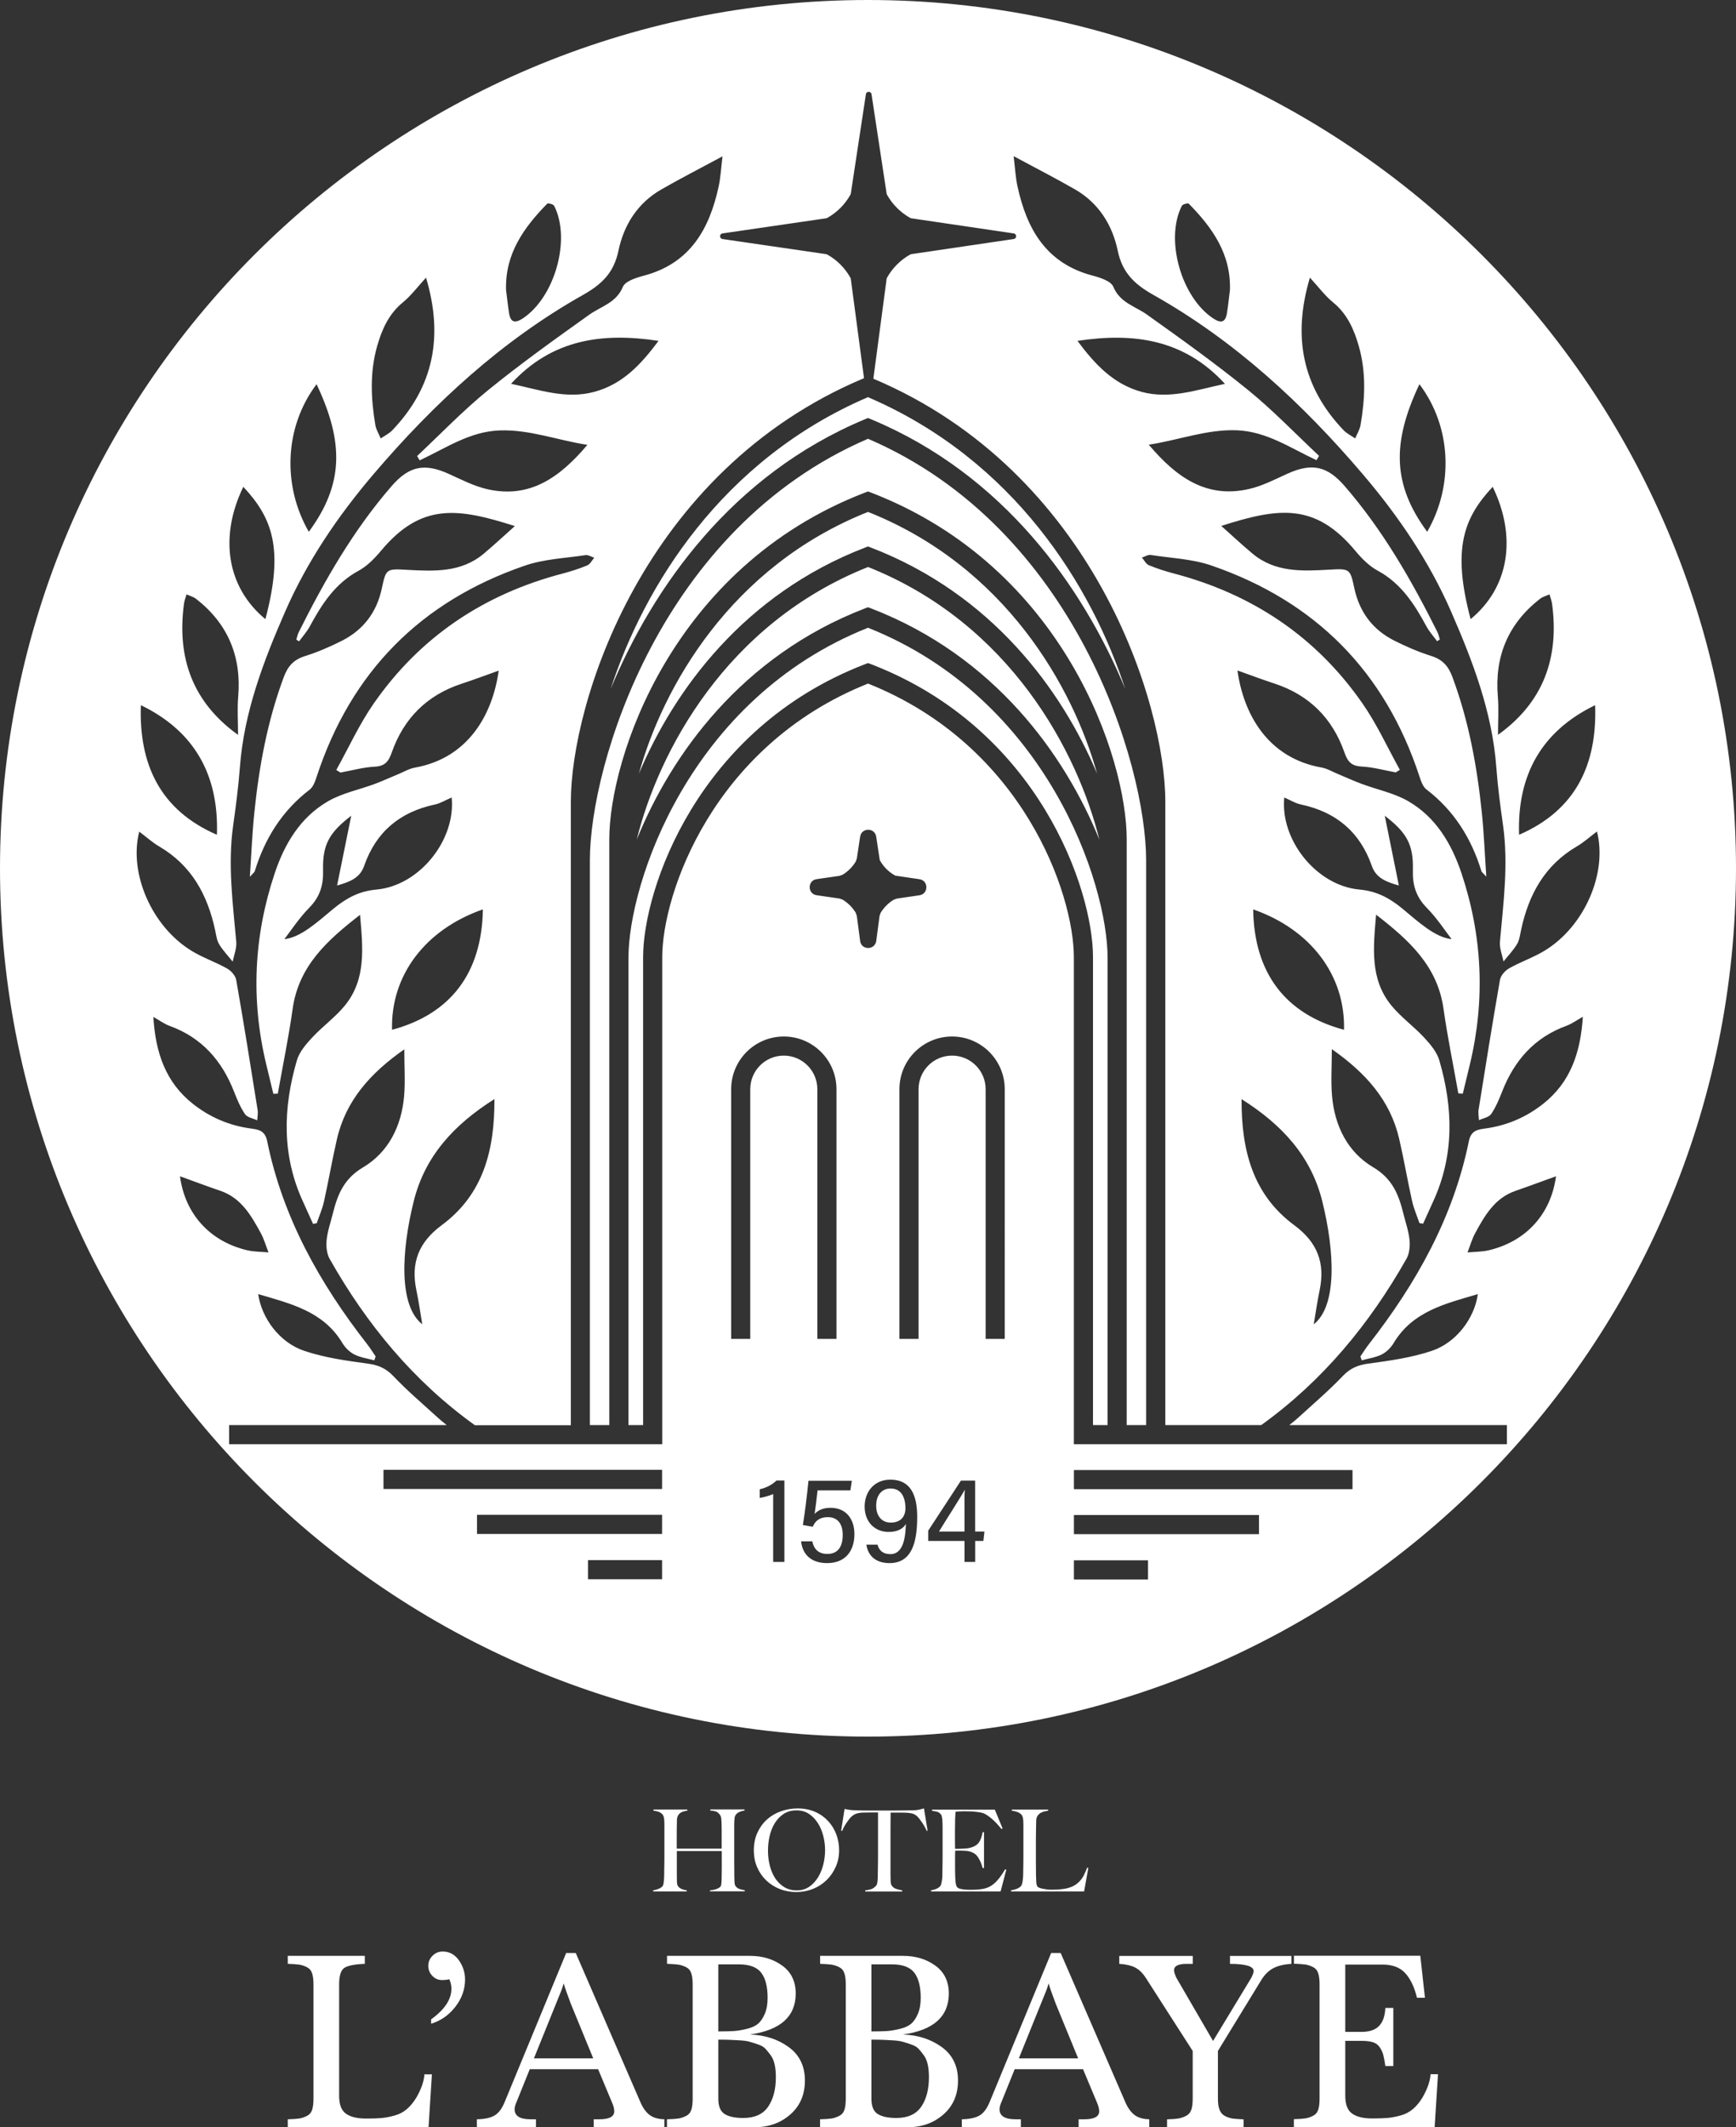 <?xml version="1.0" encoding="utf-8"?>
<!-- Generator: $$$/GeneralStr/196=Adobe Illustrator 27.6.0, SVG Export Plug-In . SVG Version: 6.00 Build 0)  -->
<svg version="1.1" id="Calque_1" xmlns="http://www.w3.org/2000/svg" xmlns:xlink="http://www.w3.org/1999/xlink" x="0px" y="0px"
	 viewBox="0 0 331 405.46" style="enable-background:new 0 0 331 405.46;" xml:space="preserve">
<rect x="0" y="0" width="331" height="405.46" fill="#333333" stroke="none"/>
<g>
	<path style="fill:#FFFFFF;" d="M82.35,395.37l-0.64,10.09H54.87v-1.52c1.01-0.03,1.74-0.08,2.18-0.15
		c0.44-0.07,0.91-0.22,1.42-0.47c0.51-0.24,0.85-0.63,1.03-1.15c0.18-0.52,0.27-1.24,0.27-2.15v-21.79c0-0.88-0.09-1.59-0.27-2.13
		c-0.18-0.54-0.52-0.93-1.03-1.18c-0.51-0.24-0.99-0.4-1.44-0.46c-0.46-0.07-1.18-0.11-2.16-0.15v-1.52h14.69v1.52
		c-1.76,0.07-3.02,0.29-3.77,0.69c-0.75,0.39-1.13,1.47-1.13,3.23v21.26c0,1.63,0.43,2.76,1.3,3.38c0.86,0.62,2.15,0.93,3.84,0.93
		c1.24,0,2.23-0.03,2.96-0.1c0.73-0.07,1.55-0.22,2.45-0.47c0.9-0.24,1.68-0.65,2.35-1.22c0.67-0.57,1.28-1.31,1.84-2.23
		c0.95-1.67,1.45-3.13,1.52-4.41H82.35z"/>
	<path style="fill:#FFFFFF;" d="M82.2,385.72v-0.83c2.58-1.86,3.87-3.8,3.87-5.83c0-0.59-0.13-1.19-0.39-1.81
		c-0.42,0.1-0.9,0.15-1.42,0.15c-0.72,0-1.33-0.27-1.84-0.81c-0.51-0.54-0.76-1.17-0.76-1.89c0-0.75,0.27-1.4,0.81-1.93
		c0.54-0.54,1.18-0.81,1.93-0.81c1.27,0,2.3,0.56,3.09,1.66c0.78,1.11,1.18,2.34,1.18,3.67c0,1.89-0.62,3.63-1.86,5.22
		C85.57,384.1,84.03,385.17,82.2,385.72z"/>
	<path style="fill:#FFFFFF;" d="M109.78,372.25l12.34,28.46c0.49,1.11,1.08,1.92,1.76,2.42c0.69,0.51,1.62,0.78,2.79,0.81v1.52
		H113.2v-1.52h1.08c1.89,0,2.84-0.51,2.84-1.52c0-0.49-0.15-1.06-0.44-1.71l-2.64-6.32h-13.03l-2.55,6.32
		c-0.23,0.52-0.34,0.96-0.34,1.32c0,1.27,1.01,1.91,3.04,1.91h1.03v1.52H90.92v-1.52c1.47-0.03,2.59-0.27,3.35-0.71
		c0.77-0.44,1.41-1.28,1.93-2.52l11.75-28.46H109.78z M113.11,392.33l-4.26-10.38c-0.72-1.89-1.18-3.2-1.37-3.92
		c-0.03,0.1-0.09,0.29-0.17,0.56c-0.08,0.28-0.16,0.5-0.22,0.66l-5.29,13.08H113.11z"/>
	<path style="fill:#FFFFFF;" d="M142.98,387.78c2.87,0.1,5.34,0.9,7.4,2.4c2.06,1.5,3.09,3.62,3.09,6.37c0,2.68-0.92,4.83-2.77,6.46
		c-1.85,1.63-4.14,2.45-6.88,2.45h-16.65v-1.52c1.01-0.03,1.74-0.08,2.18-0.15c0.44-0.07,0.91-0.22,1.42-0.47
		c0.51-0.24,0.85-0.63,1.03-1.15c0.18-0.52,0.27-1.24,0.27-2.15v-21.79c0-0.88-0.09-1.59-0.27-2.13c-0.18-0.54-0.52-0.93-1.03-1.18
		c-0.51-0.24-0.99-0.4-1.44-0.46c-0.46-0.07-1.18-0.11-2.15-0.15v-1.52h15.82c2.38,0,4.43,0.62,6.15,1.86
		c1.71,1.24,2.57,3.02,2.57,5.34C151.7,384.37,148.79,386.96,142.98,387.78z M136.96,387.19c1.24,0,2.23-0.02,2.96-0.07
		c0.73-0.05,1.57-0.19,2.5-0.42c0.93-0.23,1.64-0.56,2.13-0.98c0.49-0.42,0.91-1.05,1.27-1.88c0.36-0.83,0.54-1.85,0.54-3.06
		c0-2.12-0.41-3.71-1.22-4.78c-0.82-1.06-2.24-1.59-4.26-1.59h-3.92V387.19z M136.96,388.76v11.26c0,1.44,0.4,2.41,1.2,2.91
		c0.8,0.51,1.98,0.76,3.55,0.76c2.19,0,3.77-0.72,4.75-2.15c0.98-1.44,1.47-3.31,1.47-5.63c0-0.88-0.07-1.67-0.22-2.37
		c-0.15-0.7-0.39-1.29-0.73-1.76s-0.68-0.89-1-1.25s-0.81-0.64-1.44-0.86s-1.18-0.38-1.62-0.51c-0.44-0.13-1.07-0.22-1.89-0.27
		c-0.82-0.05-1.46-0.08-1.93-0.1C138.61,388.77,137.9,388.76,136.96,388.76z"/>
	<path style="fill:#FFFFFF;" d="M172.17,387.78c2.87,0.1,5.34,0.9,7.4,2.4c2.06,1.5,3.09,3.62,3.09,6.37c0,2.68-0.92,4.83-2.77,6.46
		c-1.85,1.63-4.14,2.45-6.88,2.45h-16.65v-1.52c1.01-0.03,1.74-0.08,2.18-0.15c0.44-0.07,0.91-0.22,1.42-0.47
		c0.51-0.24,0.85-0.63,1.03-1.15c0.18-0.52,0.27-1.24,0.27-2.15v-21.79c0-0.88-0.09-1.59-0.27-2.13c-0.18-0.54-0.52-0.93-1.03-1.18
		c-0.51-0.24-0.99-0.4-1.44-0.46c-0.46-0.07-1.18-0.11-2.15-0.15v-1.52h15.82c2.39,0,4.43,0.62,6.15,1.86
		c1.71,1.24,2.57,3.02,2.57,5.34C180.89,384.37,177.98,386.96,172.17,387.78z M166.15,387.19c1.24,0,2.23-0.02,2.96-0.07
		c0.73-0.05,1.57-0.19,2.5-0.42c0.93-0.23,1.64-0.56,2.13-0.98c0.49-0.42,0.91-1.05,1.27-1.88c0.36-0.83,0.54-1.85,0.54-3.06
		c0-2.12-0.41-3.71-1.22-4.78c-0.82-1.06-2.24-1.59-4.26-1.59h-3.92V387.19z M166.15,388.76v11.26c0,1.44,0.4,2.41,1.2,2.91
		s1.98,0.76,3.55,0.76c2.19,0,3.77-0.72,4.75-2.15c0.98-1.44,1.47-3.31,1.47-5.63c0-0.88-0.07-1.67-0.22-2.37
		c-0.15-0.7-0.39-1.29-0.73-1.76s-0.68-0.89-1-1.25c-0.33-0.36-0.81-0.64-1.45-0.86s-1.17-0.38-1.61-0.51
		c-0.44-0.13-1.07-0.22-1.89-0.27c-0.82-0.05-1.46-0.08-1.93-0.1S167.09,388.76,166.15,388.76z"/>
	<path style="fill:#FFFFFF;" d="M202.24,372.25l12.34,28.46c0.49,1.11,1.08,1.92,1.76,2.42c0.68,0.51,1.62,0.78,2.79,0.81v1.52
		h-13.47v-1.52h1.08c1.89,0,2.84-0.51,2.84-1.52c0-0.49-0.15-1.06-0.44-1.71l-2.64-6.32h-13.03l-2.55,6.32
		c-0.23,0.52-0.34,0.96-0.34,1.32c0,1.27,1.01,1.91,3.04,1.91h1.03v1.52h-11.26v-1.52c1.47-0.03,2.59-0.27,3.35-0.71
		c0.77-0.44,1.41-1.28,1.93-2.52l11.75-28.46H202.24z M205.57,392.33l-4.26-10.38c-0.72-1.89-1.18-3.2-1.37-3.92
		c-0.03,0.1-0.09,0.29-0.17,0.56c-0.08,0.28-0.16,0.5-0.22,0.66l-5.29,13.08H205.57z"/>
	<path style="fill:#FFFFFF;" d="M232.22,390.91v9.11c0,0.88,0.1,1.59,0.32,2.13c0.21,0.54,0.56,0.93,1.05,1.18
		c0.49,0.24,0.97,0.4,1.44,0.47c0.47,0.07,1.17,0.11,2.08,0.15v1.52h-14.59v-1.52c0.98-0.03,1.71-0.09,2.18-0.17
		c0.47-0.08,0.95-0.24,1.44-0.49c0.49-0.25,0.82-0.63,1-1.15c0.18-0.52,0.27-1.22,0.27-2.11v-9.11l-8.96-13.96
		c-0.62-0.95-1.32-1.61-2.08-1.98c-0.77-0.37-1.76-0.6-2.96-0.66v-1.52h14.01v1.52h-1.22c-1.57,0-2.35,0.41-2.35,1.22
		c0,0.29,0.15,0.77,0.44,1.42l7,12.05l7.3-12.05c0.29-0.59,0.44-1.01,0.44-1.27c0-0.91-1.5-1.37-4.51-1.37v-1.52h11.71v1.52
		c-1.37,0.07-2.52,0.34-3.43,0.81c-0.91,0.47-1.7,1.25-2.35,2.33L232.22,390.91z"/>
	<path style="fill:#FFFFFF;" d="M270.81,372.79l0.88,7.98h-1.52c-0.49-2.02-1.23-3.58-2.23-4.68c-1-1.09-2.44-1.64-4.34-1.64h-7.1
		v12.83h3.09c1.5,0,2.62-0.37,3.35-1.13c0.73-0.75,1.13-1.89,1.2-3.43h1.52v11.07h-1.52c-0.13-0.91-0.26-1.62-0.39-2.11
		c-0.13-0.49-0.35-0.97-0.66-1.44c-0.31-0.47-0.74-0.8-1.3-0.98c-0.56-0.18-1.29-0.27-2.2-0.27h-3.09v10.48
		c0,1.63,0.43,2.76,1.3,3.38c0.86,0.62,2.15,0.93,3.84,0.93c1.24,0,2.23-0.03,2.96-0.1s1.55-0.22,2.45-0.47
		c0.9-0.24,1.68-0.65,2.35-1.22c0.67-0.57,1.28-1.31,1.84-2.23c0.95-1.67,1.45-3.13,1.52-4.41h1.42l-0.64,10.09h-26.84v-1.52
		c1.01-0.03,1.74-0.08,2.18-0.15c0.44-0.07,0.91-0.22,1.42-0.47c0.51-0.24,0.85-0.63,1.03-1.15c0.18-0.52,0.27-1.24,0.27-2.15
		v-21.79c0-0.88-0.09-1.59-0.27-2.13c-0.18-0.54-0.52-0.93-1.03-1.18c-0.51-0.24-0.99-0.4-1.44-0.46c-0.46-0.07-1.18-0.11-2.15-0.15
		v-1.52H270.81z"/>
</g>
<g>
	<path style="fill:#FFFFFF;" d="M135.37,360.52v-0.22c0.53-0.04,0.98-0.14,1.34-0.29c0.36-0.15,0.6-0.32,0.72-0.51
		c0.03-0.04,0.05-0.13,0.08-0.26c0.02-0.13,0.04-0.28,0.05-0.46c0.01-0.17,0.02-0.35,0.03-0.54c0.01-0.19,0.01-0.37,0.01-0.54
		c0.01-0.48,0.02-0.97,0.02-1.47c0-0.52,0-1.01,0-1.45c0-0.46,0-0.87,0-1.21c0-0.36,0-0.61,0-0.76h-8.57v4.66
		c0,0.42,0.01,0.82,0.02,1.21c0.01,0.39,0.08,0.67,0.2,0.82c0.17,0.25,0.42,0.43,0.74,0.56c0.32,0.13,0.63,0.21,0.93,0.24v0.22h-6.4
		v-0.22c0.36-0.06,0.71-0.15,1.04-0.29c0.33-0.14,0.59-0.31,0.76-0.51c0.06-0.07,0.1-0.19,0.14-0.36c0.04-0.17,0.07-0.36,0.09-0.58
		c0.02-0.22,0.04-0.45,0.05-0.7c0.01-0.25,0.02-0.5,0.02-0.73c0-0.2,0-0.48,0.01-0.82c0.01-0.35,0.01-0.73,0.02-1.14
		c0.01-0.41,0.01-0.84,0.01-1.27c0-0.45,0-0.87,0-1.26v-4.23c0-0.26,0-0.52,0-0.78c0-0.26-0.01-0.5-0.03-0.73
		c-0.02-0.22-0.05-0.43-0.1-0.61c-0.04-0.18-0.11-0.32-0.2-0.42c-0.2-0.25-0.45-0.42-0.75-0.53c-0.3-0.11-0.63-0.18-1.01-0.23v-0.22
		h6.46v0.22c-0.2,0.03-0.42,0.07-0.65,0.13c-0.23,0.06-0.44,0.15-0.63,0.27c-0.19,0.12-0.35,0.29-0.48,0.51
		c-0.13,0.22-0.2,0.49-0.22,0.82c-0.01,0.51-0.03,1.05-0.03,1.64c-0.01,0.58-0.01,1.15-0.01,1.68c0,0.52,0,0.98,0,1.39
		c0,0.39,0,0.66,0,0.8h8.57c0-0.46,0-0.88,0-1.26c0-0.39,0-0.77,0-1.13c0-0.36,0-0.73,0-1.11c0-0.37-0.01-0.8-0.02-1.28
		c-0.01-0.27-0.03-0.56-0.05-0.86c-0.02-0.3-0.09-0.54-0.21-0.73c-0.26-0.39-0.56-0.63-0.89-0.73c-0.33-0.09-0.67-0.15-1-0.16v-0.22
		h6.53v0.22c-0.35,0.04-0.69,0.14-1.02,0.29c-0.33,0.15-0.58,0.37-0.74,0.66c-0.06,0.1-0.1,0.24-0.13,0.42
		c-0.03,0.18-0.05,0.38-0.06,0.61c-0.01,0.22-0.02,0.45-0.02,0.68s0,0.46,0,0.67v3.71c0,0.53,0,1.02,0,1.45c0,0.42,0,0.84,0,1.26
		c0,0.4,0,0.82,0.01,1.26c0.01,0.43,0.01,0.91,0.01,1.43c0,0.42,0.01,0.81,0.03,1.16c0.02,0.35,0.08,0.6,0.16,0.73
		c0.19,0.29,0.44,0.49,0.76,0.61c0.32,0.12,0.67,0.2,1.04,0.24v0.22H135.37z"/>
	<path style="fill:#FFFFFF;" d="M159.35,355.81c-0.43,0.98-1.02,1.84-1.77,2.56s-1.61,1.28-2.6,1.67c-0.99,0.39-2.04,0.59-3.16,0.59
		c-1.1,0-2.14-0.19-3.12-0.57c-0.98-0.38-1.84-0.93-2.58-1.63c-0.74-0.7-1.32-1.54-1.75-2.52c-0.43-0.98-0.64-2.05-0.64-3.22
		c0-1.24,0.22-2.36,0.67-3.35c0.45-0.99,1.05-1.83,1.81-2.52c0.76-0.69,1.65-1.22,2.67-1.58c1.02-0.37,2.09-0.55,3.22-0.55
		c1.23,0,2.33,0.22,3.31,0.65c0.98,0.43,1.8,1.02,2.48,1.75c0.68,0.73,1.2,1.57,1.56,2.53c0.36,0.95,0.54,1.95,0.54,2.99
		C160,353.76,159.79,354.83,159.35,355.81z M156.98,349.96c-0.22-0.9-0.56-1.71-1.02-2.44c-0.46-0.73-1.02-1.32-1.7-1.78
		c-0.68-0.46-1.48-0.68-2.41-0.68c-0.94,0-1.75,0.23-2.44,0.68c-0.69,0.46-1.25,1.05-1.69,1.77c-0.44,0.72-0.77,1.54-0.98,2.46
		c-0.21,0.92-0.31,1.85-0.31,2.79c0,0.98,0.12,1.93,0.35,2.84c0.23,0.91,0.58,1.71,1.03,2.41c0.46,0.69,1.03,1.25,1.71,1.67
		c0.69,0.42,1.49,0.63,2.4,0.63s1.7-0.23,2.37-0.69c0.67-0.46,1.23-1.06,1.68-1.79c0.45-0.73,0.78-1.55,1.01-2.46
		c0.22-0.91,0.34-1.82,0.34-2.73C157.32,351.74,157.2,350.85,156.98,349.96z"/>
	<path style="fill:#FFFFFF;" d="M176.71,348.98c-0.12-0.26-0.25-0.53-0.41-0.81c-0.16-0.28-0.32-0.55-0.49-0.79
		c-0.17-0.25-0.33-0.47-0.49-0.68c-0.16-0.21-0.3-0.36-0.41-0.47c-0.3-0.29-0.63-0.48-0.99-0.57c-0.36-0.09-0.81-0.15-1.36-0.16
		c-0.27,0-0.51,0-0.71-0.01c-0.2-0.01-0.41-0.01-0.61-0.01c-0.19,0-0.4,0-0.63,0c-0.21,0-0.48,0-0.8,0c0,0.36-0.01,0.85-0.01,1.48
		c-0.01,0.62-0.01,1.27-0.01,1.95c0,0.68,0,1.35,0,2.02c0,0.65,0,1.2,0,1.65v4.81c0,0.42,0.01,0.82,0.03,1.2
		c0.02,0.38,0.09,0.65,0.21,0.81c0.21,0.32,0.52,0.53,0.92,0.65c0.4,0.12,0.75,0.2,1.07,0.26v0.22h-7.05v-0.22
		c0.38-0.04,0.74-0.12,1.09-0.22c0.35-0.1,0.69-0.34,1.02-0.72c0.07-0.07,0.13-0.19,0.16-0.36c0.04-0.17,0.06-0.35,0.08-0.56
		c0.02-0.21,0.04-0.44,0.04-0.68c0.01-0.25,0.01-0.48,0.01-0.72c0-0.2,0-0.47,0.01-0.8s0.01-0.7,0.02-1.11
		c0.01-0.4,0.01-0.82,0.01-1.26s0-0.85,0-1.24v-7.18c-0.3,0-0.57,0-0.8,0c-0.22,0-0.43,0-0.63,0c-0.19,0-0.39,0-0.6,0.01
		c-0.21,0.01-0.45,0.01-0.73,0.01c-0.55,0.01-1,0.08-1.36,0.2c-0.35,0.12-0.68,0.32-0.99,0.61c-0.12,0.1-0.25,0.25-0.4,0.46
		c-0.15,0.2-0.31,0.42-0.48,0.66c-0.17,0.24-0.32,0.5-0.48,0.77c-0.15,0.28-0.27,0.54-0.36,0.8l-0.2-0.07l0.65-4.12
		c0.33,0.07,0.64,0.13,0.92,0.17c0.28,0.04,0.69,0.07,1.23,0.09c0.55,0.01,1.04,0.03,1.48,0.03c0.43,0.01,0.85,0.01,1.26,0.01
		s0.82,0,1.24,0c0.44,0,0.92,0,1.45,0c0.53,0,1.01,0,1.43,0c0.43,0,0.85,0,1.26-0.01c0.4-0.01,0.82-0.01,1.26-0.02
		c0.43-0.01,0.92-0.01,1.47-0.01c0.48-0.01,0.87-0.05,1.18-0.12c0.31-0.07,0.63-0.15,0.96-0.25l0.69,4.23L176.71,348.98z"/>
	<path style="fill:#FFFFFF;" d="M190.78,360.52h-13.27v-0.22c0.36-0.06,0.7-0.15,1.01-0.28c0.31-0.13,0.57-0.31,0.77-0.54
		c0.07-0.09,0.13-0.21,0.17-0.38c0.04-0.17,0.08-0.36,0.12-0.57c0.04-0.22,0.06-0.45,0.08-0.68c0.01-0.24,0.02-0.47,0.02-0.71
		c0-0.2,0-0.48,0.01-0.82c0.01-0.35,0.01-0.73,0.02-1.14c0.01-0.41,0.01-0.84,0.01-1.27c0-0.45,0-0.87,0-1.26v-4.23
		c0-0.26,0-0.53-0.01-0.8c-0.01-0.27-0.02-0.53-0.04-0.78s-0.06-0.47-0.11-0.66c-0.05-0.2-0.12-0.34-0.21-0.42
		c-0.22-0.23-0.45-0.38-0.69-0.44s-0.56-0.13-0.95-0.18v-0.22h11.97l1.48,3.58l-0.22,0.11c-1.17-1.46-2.27-2.44-3.3-2.95
		c-0.25-0.12-0.7-0.22-1.37-0.3c-0.67-0.09-1.48-0.13-2.43-0.13c-0.3,0-0.62,0.01-0.94,0.03c-0.32,0.02-0.56,0.05-0.71,0.08
		c-0.03,0.23-0.05,0.71-0.08,1.43c-0.02,0.72-0.03,1.56-0.03,2.52c0,0.55,0,1.01,0,1.39c0,0.38,0,0.68,0.01,0.92
		c0.01,0.24,0.01,0.42,0.01,0.55c0,0.12,0,0.2,0,0.24c0.07,0,0.22,0,0.43,0c0.22,0,0.47-0.01,0.75-0.02
		c0.28-0.02,0.56-0.03,0.85-0.05c0.28-0.02,0.52-0.05,0.71-0.1c0.43-0.1,0.8-0.24,1.09-0.41c0.29-0.17,0.52-0.38,0.71-0.63
		c0.18-0.25,0.32-0.53,0.43-0.86c0.11-0.33,0.21-0.69,0.29-1.1h0.26v6.83h-0.26c-0.12-0.46-0.29-0.94-0.53-1.43
		c-0.24-0.49-0.49-0.86-0.75-1.11c-0.23-0.2-0.51-0.37-0.84-0.5c-0.32-0.13-0.71-0.21-1.14-0.24c-0.22-0.02-0.4-0.03-0.54-0.03
		c-0.14-0.01-0.29-0.01-0.43-0.01c-0.13,0-0.28,0-0.43,0c-0.14,0-0.33,0-0.56,0c-0.03,0.2-0.04,0.5-0.04,0.89s0,0.79,0,1.21
		c0,0.19,0,0.4,0,0.65c0,0.25,0,0.49,0,0.74c0,0.23,0,0.45,0.01,0.66s0.01,0.39,0.01,0.53c0.01,0.46,0.04,0.9,0.08,1.31
		s0.12,0.72,0.25,0.92c0.13,0.2,0.44,0.35,0.93,0.43c0.49,0.09,1.03,0.13,1.6,0.13c0.25,0,0.56-0.01,0.94-0.02
		c0.38-0.01,0.78-0.05,1.2-0.11c0.46-0.06,0.89-0.17,1.28-0.34c0.39-0.17,0.77-0.4,1.13-0.71c0.36-0.3,0.71-0.68,1.05-1.12
		c0.34-0.44,0.69-0.97,1.05-1.59l0.24,0.06L190.78,360.52z"/>
	<path style="fill:#FFFFFF;" d="M206.7,360.52h-13.93v-0.22c0.36-0.06,0.72-0.15,1.07-0.28c0.35-0.13,0.63-0.31,0.84-0.54
		c0.07-0.09,0.13-0.21,0.18-0.38c0.05-0.17,0.09-0.36,0.12-0.57c0.03-0.22,0.06-0.45,0.08-0.68c0.02-0.24,0.03-0.47,0.03-0.71
		c0-0.2,0-0.48,0.01-0.82c0.01-0.35,0.01-0.73,0.02-1.14c0.01-0.41,0.01-0.84,0.01-1.27c0-0.45,0-0.87,0-1.26v-4.21
		c0-0.26,0-0.51,0-0.76c0-0.26-0.01-0.5-0.03-0.73c-0.02-0.22-0.06-0.42-0.1-0.6s-0.11-0.31-0.19-0.41
		c-0.2-0.25-0.47-0.43-0.81-0.56c-0.34-0.13-0.7-0.22-1.07-0.26v-0.22h6.92v0.22c-0.19,0.03-0.41,0.07-0.67,0.13
		c-0.26,0.06-0.51,0.15-0.74,0.28c-0.23,0.13-0.43,0.31-0.6,0.55c-0.17,0.24-0.26,0.55-0.27,0.94c-0.01,0.51-0.02,0.97-0.03,1.39
		c-0.01,0.42-0.01,0.83-0.02,1.24c-0.01,0.4-0.01,0.82-0.01,1.26c0,0.43,0,0.92,0,1.45c0,0.49,0,0.94,0,1.34c0,0.39,0,0.77,0,1.15
		c0,0.38,0,0.76,0.01,1.16c0.01,0.4,0.01,0.84,0.01,1.33c0.01,0.46,0.03,0.9,0.05,1.32c0.02,0.42,0.1,0.73,0.23,0.93
		c0.06,0.07,0.17,0.14,0.35,0.22c0.17,0.07,0.38,0.13,0.63,0.18c0.25,0.05,0.51,0.09,0.8,0.13c0.29,0.04,0.58,0.06,0.87,0.06
		c0.12,0,0.3,0,0.55-0.01c0.25-0.01,0.53-0.02,0.84-0.04c0.3-0.02,0.61-0.05,0.93-0.1c0.32-0.04,0.6-0.1,0.85-0.17
		c0.58-0.16,1.06-0.37,1.44-0.63c0.38-0.26,0.71-0.56,0.99-0.9c0.28-0.34,0.51-0.71,0.69-1.11c0.19-0.4,0.37-0.81,0.54-1.25
		l0.22,0.07L206.7,360.52z"/>
</g>
<path style="fill:#FFFFFF;" d="M165.5,119.65c-34.15,13.59-45.67,48.81-45.67,62.89v68.36v11.07v9.65h2.79v-89.19
	c0-12.88,10.32-43.48,42.23-55.8l0.66-0.25l0.66,0.25c31.91,12.33,42.23,42.92,42.23,55.8v89.19h2.78v-9.65V250.9v-68.36
	C211.18,168.46,199.66,133.24,165.5,119.65z"/>
<path style="fill:#FFFFFF;" d="M165.5,83.63c-39.66,17.05-53.03,62.24-53.03,80.35v102.48v5.16h3.7v-9.65V250.9v-68.36v-11.47V160
	c0-15.42,11.9-51.87,48.67-66.08l0.66-0.25l0.66,0.25c36.77,14.21,48.67,50.66,48.67,66.08v11.07v11.47v68.36v11.07v9.65h3.7v-5.16
	V163.98C218.53,145.86,205.16,100.68,165.5,83.63z"/>
<path style="fill:#FFFFFF;" d="M164.84,115.99l0.66-0.25l0.66,0.25c23.45,9.06,36.87,27.84,43.46,44.06
	c-4.13-16.69-16.97-41.18-44.11-51.98c-27.14,10.8-39.97,35.28-44.11,51.97C127.98,143.82,141.4,125.05,164.84,115.99z"/>
<path style="fill:#FFFFFF;" d="M165.5,104.16l0.66,0.25c22.94,8.86,36.28,27.05,43.02,43.05c-4.56-16.43-17.43-39.45-43.68-49.89
	c-26.25,10.44-39.12,33.46-43.68,49.89c6.74-16,20.09-34.19,43.02-43.05L165.5,104.16z"/>
<path style="fill:#FFFFFF;" d="M164.8,79.96l0.7-0.29l0.7,0.29c25.16,10.52,40.28,31.87,48.35,51.36
	c-6.38-19.54-21.13-43.64-49.06-55.62c-27.92,11.98-42.68,36.08-49.06,55.62C124.52,111.84,139.64,90.49,164.8,79.96z"/>
<g>
	<path style="fill:#FFFFFF;" d="M165.5,0C74.24,0,0,74.24,0,165.5S74.24,331,165.5,331c91.26,0,165.5-74.24,165.5-165.5
		S256.76,0,165.5,0z M289.64,159.11c-0.39-11.34,4.25-19.74,14.5-24.7C304.54,145.68,300.47,154.41,289.64,159.11z M293.61,114.15
		c0.52-0.41,1.22-0.58,1.83-0.86c0.17,0.59,0.4,1.18,0.49,1.78c1.38,10.26-1.61,18.76-10.31,24.99c0-2.47,0.17-4.89-0.03-7.29
		C284.95,125.11,287.55,118.89,293.61,114.15z M284.61,92.79c4.53,9.33,3.32,19-4.21,25.22C276.84,104.63,279.05,98.73,284.61,92.79
		z M270.64,73.23c6.17,8.18,6.54,19.36,1.48,28.13C265.49,92.35,265.36,84.4,270.64,73.23z M249.76,52.92
		c1.67,1.81,2.87,3.46,4.4,4.7c2.7,2.2,4,5.14,4.91,8.32c1.43,4.99,1.21,10.04,0.34,15.08c-0.15,0.88-0.67,1.7-1.02,2.54
		c-0.74-0.51-1.6-0.92-2.21-1.56C248.29,73.75,246.41,64.11,249.76,52.92z M225.34,39.23c0.15-0.3,1.16-0.57,1.32-0.41
		c4.49,4.57,8.07,9.58,7.85,16.46c-0.19,1.47-0.33,2.94-0.57,4.4c-0.29,1.78-1.11,2.01-2.62,1.01
		C225.23,56.68,222.08,45.62,225.34,39.23z M104.34,38.82c0.16-0.16,1.17,0.11,1.32,0.41c3.26,6.39,0.11,17.45-5.98,21.46
		c-1.51,0.99-2.34,0.76-2.62-1.01c-0.23-1.46-0.38-2.93-0.57-4.4C96.27,48.41,99.86,43.39,104.34,38.82z M71.92,65.94
		c0.91-3.18,2.21-6.11,4.91-8.32c1.53-1.25,2.74-2.89,4.4-4.7c3.35,11.19,1.47,20.83-6.43,29.09c-0.61,0.64-1.47,1.05-2.21,1.56
		c-0.35-0.85-0.87-1.66-1.02-2.54C70.72,75.98,70.49,70.93,71.92,65.94z M60.36,73.23c5.28,11.16,5.15,19.12-1.48,28.13
		C53.82,92.59,54.19,81.41,60.36,73.23z M46.39,92.79c5.56,5.94,7.77,11.84,4.21,25.22C43.08,111.79,41.86,102.12,46.39,92.79z
		 M35.08,115.07c0.08-0.6,0.32-1.19,0.49-1.78c0.61,0.28,1.31,0.46,1.83,0.86c6.06,4.74,8.66,10.96,8.02,18.63
		c-0.2,2.39-0.03,4.81-0.03,7.29C36.69,133.83,33.7,125.33,35.08,115.07z M26.86,134.41c10.26,4.96,14.89,13.36,14.5,24.7
		C30.53,154.41,26.46,145.68,26.86,134.41z M34.32,224.2c2.73,0.99,5.2,1.92,7.7,2.77c3.97,1.36,5.87,4.7,7.71,8.07
		c0.62,1.15,0.98,2.44,1.46,3.67c-1.34-0.13-2.72-0.1-4.02-0.4C40.04,236.64,35.27,231.41,34.32,224.2z M126.24,301.01h-14.13v-3.65
		h14.13V301.01z M126.24,292.37H90.95v-3.65h35.29V292.37z M126.24,283.8H73.12v-3.65h53.12V283.8z M143.06,255.2h-3.65v-47.6
		c0-5.54,4.5-10.04,10.04-10.04c5.54,0,10.04,4.5,10.04,10.04v47.6h-3.65v-47.6c0-3.53-2.87-6.4-6.4-6.4c-3.53,0-6.39,2.87-6.39,6.4
		V255.2z M149.56,297.71h-2.14v-12.95c-0.54,0.29-1.97,0.66-2.56,0.75v-1.66c1.17-0.23,2.43-0.89,3.19-1.66h1.51V297.71z
		 M157.7,297.93c-2.81,0-4.65-1.42-4.96-4.15h2.14c0.28,1.36,1.06,2.4,2.87,2.4c2.12,0,2.93-1.51,2.93-3.63
		c0-2.01-0.89-3.38-2.85-3.38c-1.58,0-2.41,0.75-2.86,1.83l-1.89-0.33c0.32-1.83,0.85-6.08,1.07-8.44h8.27l-0.28,1.84h-6.26
		c-0.12,1.17-0.42,3.6-0.56,4.5c0.56-0.64,1.51-1.18,3.04-1.18c2.92,0,4.55,2.08,4.55,5.04C162.9,295.49,161.3,297.93,157.7,297.93z
		 M164,179.35l-0.63-4.76c-0.07-0.21-0.14-0.41-0.21-0.62c-0.62-1.02-1.48-1.88-2.51-2.5c-0.2-0.07-0.4-0.14-0.6-0.21l-4.35-0.63
		c-1.76-0.26-1.76-2.8,0-3.06l4.35-0.63c0.2-0.07,0.4-0.14,0.6-0.21c1.03-0.62,1.89-1.49,2.51-2.51c0.07-0.2,0.14-0.38,0.21-0.58
		c0.1-0.65,0.34-2.26,0.63-4.17c0.27-1.75,2.79-1.76,3.06-0.01l0.68,4.47c0,0.01,0,0.02,0.01,0.02c0.34,0.62,0.76,1.18,1.26,1.68
		c0.49,0.49,1.06,0.92,1.68,1.26c0.01,0,0.02,0.01,0.02,0.01l4.6,0.68c1.76,0.26,1.76,2.8,0,3.06l-4.29,0.63
		c-0.2,0.07-0.4,0.14-0.6,0.21c-1.03,0.62-1.88,1.48-2.51,2.5c-0.07,0.21-0.14,0.4-0.21,0.61c-0.1,0.72-0.34,2.56-0.63,4.76
		C166.82,181.13,164.23,181.14,164,179.35z M169.6,297.93c-2.95,0-4.16-1.75-4.41-3.52h2.12c0.31,1.17,1.12,1.81,2.45,1.81
		c2.62,0,2.87-3.49,2.97-5.77c-0.65,1.12-1.9,1.54-3.3,1.54c-2.56,0-4.57-1.83-4.57-4.84c0-2.81,1.81-5.13,4.92-5.13
		c3.84,0,5.1,2.95,5.1,7.06C174.89,294.13,173.78,297.93,169.6,297.93z M187.5,293.71h-1.56v4h-2.04v-4h-6.92v-1.96l6.24-9.54h2.71
		v9.71h1.77L187.5,293.71z M191.58,255.2h-3.65v-47.6c0-3.53-2.87-6.4-6.4-6.4c-3.53,0-6.39,2.87-6.39,6.4v47.6h-3.65v-47.6
		c0-5.54,4.5-10.04,10.04-10.04c5.54,0,10.04,4.5,10.04,10.04V255.2z M218.89,301.05h-14.13v-3.65h14.13V301.05z M240.05,292.41
		h-35.29v-3.65h35.29V292.41z M257.88,283.84h-53.12v-3.65h53.12V283.84z M283.83,238.31c-1.3,0.3-2.68,0.28-4.02,0.4
		c0.48-1.23,0.84-2.52,1.46-3.67c1.83-3.37,3.74-6.71,7.71-8.07c2.5-0.86,4.97-1.79,7.7-2.77
		C295.73,231.41,290.96,236.64,283.83,238.31z M294.21,210.41c-3.23,2.54-6.89,4.12-10.99,4.68c-1.44,0.2-2.73,0.35-3.15,2.4
		c-2.96,14.56-10.04,27.14-19.08,38.73c-0.58,0.74-1.07,1.54-1.6,2.31c0.08,0.25,0.17,0.5,0.25,0.75c1.28-0.36,2.65-0.53,3.82-1.12
		c0.9-0.46,1.75-1.3,2.27-2.18c3.64-6.07,9.89-7.5,16.05-9.32c-0.63,4.55-4.06,9.23-8.77,10.81c-3.86,1.3-8,1.88-12.06,2.43
		c-2.02,0.27-3.48,0.86-4.92,2.37c-2.7,2.83-5.7,5.38-8.59,8.02c-0.47,0.43-0.98,0.84-1.6,1.33h41.48v3.65h-82.57v-92.84
		c0-11.98-9.61-40.33-39.24-52.14c-29.63,11.81-39.24,40.16-39.24,52.14v92.84H43.69v-3.65h41.48c-0.61-0.49-1.13-0.9-1.6-1.33
		c-2.89-2.64-5.9-5.19-8.59-8.02c-1.44-1.51-2.9-2.1-4.92-2.37c-4.06-0.55-8.2-1.13-12.06-2.43c-4.71-1.58-8.13-6.26-8.77-10.81
		c6.16,1.82,12.41,3.25,16.05,9.32c0.53,0.88,1.37,1.73,2.27,2.18c1.16,0.59,2.53,0.77,3.82,1.12c0.08-0.25,0.17-0.5,0.25-0.75
		c-0.53-0.77-1.02-1.57-1.6-2.31c-9.05-11.59-16.12-24.17-19.08-38.73c-0.42-2.05-1.71-2.2-3.15-2.4c-4.1-0.56-7.77-2.14-10.99-4.68
		c-5.26-4.15-7.15-9.83-7.56-16.58c1.27,0.71,2.13,1.36,3.11,1.71c6.12,2.22,9.96,6.61,12.28,12.54c0.58,1.48,1.2,2.98,2.09,4.28
		c0.43,0.63,1.53,0.8,2.33,1.18c0.03-0.66,0.18-1.35,0.07-1.99c-1.32-8.26-2.63-16.53-4.08-24.77c-0.14-0.82-0.98-1.76-1.75-2.19
		c-2.21-1.24-4.66-2.06-6.81-3.39c-7.55-4.64-11.96-14.77-9.93-22.69c1.3,0.97,2.48,2.05,3.83,2.84c6.13,3.59,9.18,9.19,10.63,15.89
		c0.2,0.93,0.31,1.95,0.78,2.74c0.71,1.19,1.71,2.21,2.58,3.31c0.24-1.26,0.79-2.55,0.68-3.77c-0.66-7.39-1.64-14.76-0.59-22.2
		c0.52-3.67,1-7.36,1.28-11.05c0.78-10.53,4.51-20.28,8.65-29.74c4.17-9.53,10.02-18.16,16.82-26.14
		c11.52-13.51,24.41-25.42,39.94-34.17c3.58-2.02,5.89-4.22,6.76-8.39c1.02-4.9,3.62-9.09,8.13-11.69c3.65-2.1,7.4-4.02,11.72-6.34
		c-0.28,2.3-0.37,4.05-0.73,5.73c-1.76,8.13-5.45,14.66-14.22,17c-1.48,0.39-3.59,1.05-4.05,2.15c-1.28,3.07-4.13,3.68-6.4,5.3
		c-6.55,4.67-13.12,9.36-19.36,14.44c-4.74,3.86-9,8.31-13.47,12.5c0.16,0.27,0.33,0.54,0.49,0.82c4.94-2.29,9.51-5.49,15.22-5.7
		c5.71-0.21,10.91,1.84,16.76,2.75c-5.28,6.23-10.98,10.29-19.09,8.45c-2.54-0.58-4.95-1.84-7.35-2.92
		c-4.63-2.1-7.57-1.49-10.89,2.33c-7.29,8.4-12.77,17.96-17.71,27.85c-0.22,0.44-0.31,0.95-0.46,1.42c0.18,0.11,0.35,0.21,0.53,0.32
		c0.69-0.95,1.49-1.83,2.04-2.85c2.29-4.24,4.83-8.18,9.29-10.6c1.63-0.88,3.05-2.33,4.26-3.78c7.7-9.25,14.71-8.2,25.55-4.74
		c-2.04,1.81-3.96,3.61-5.98,5.3c-4.3,3.58-9.43,3.32-14.56,3.04c-3.94-0.22-4.03-0.23-4.82,3.51c-0.97,4.57-3.5,7.92-7.62,10.01
		c-2.26,1.14-4.62,2.16-7.03,2.92c-2.13,0.67-3.25,1.87-4.04,3.97c-3.14,8.41-4.74,17.14-5.64,26.02
		c-0.39,3.81-0.54,7.64-0.84,12.08c0.67-0.74,0.87-0.87,0.93-1.05c1.92-6.25,5.22-11.55,10.48-15.57c0.66-0.51,1.03-1.54,1.31-2.4
		c6.55-20.03,19.86-33.47,39.71-40.29c3.65-1.26,7.69-1.42,11.56-2c0.52-0.08,1.12,0.31,1.68,0.49c-0.44,0.5-0.78,1.23-1.33,1.46
		c-1.56,0.65-3.19,1.16-4.82,1.59c-14.94,3.94-27.07,12.04-35.9,24.74c-2.76,3.96-4.78,8.43-7.14,12.67
		c0.26,0.16,0.53,0.33,0.79,0.49c2.18-0.39,4.34-1.01,6.53-1.12c1.96-0.1,2.65-0.97,3.26-2.71c2.28-6.49,6.7-10.93,13.32-13.1
		c2.37-0.78,4.71-1.66,7.07-2.5c-1.15,8.26-5.72,16.66-15.99,18.49c-1.11,0.2-2.14,0.83-3.2,1.26c-1.5,0.62-2.98,1.3-4.5,1.87
		c-2.95,1.09-6.15,1.72-8.83,3.27c-5.3,3.05-8.32,8.13-10.2,13.77c-3.99,11.95-4.56,24.09-1.61,36.37c0.45,1.88,0.91,3.75,1.36,5.63
		c0.28-0.01,0.57-0.02,0.85-0.04c0.96-5.38,2.07-10.74,2.83-16.15c1.15-8.17,6.58-13.07,12.85-17.92
		c0.55,6.31,1.18,12.23-2.84,17.22c-1.84,2.28-4.32,4.04-6.33,6.21c-1.17,1.26-2.42,2.73-2.88,4.33
		c-2.66,9.12-2.88,18.19,1.23,27.03c0.63,1.36,1.24,2.74,1.86,4.11c0.23-0.04,0.46-0.08,0.7-0.12c0.47-1.38,1.08-2.74,1.39-4.16
		c0.87-3.92,1.55-7.89,2.45-11.81c1.7-7.42,6.38-12.64,12.86-17.18c0,3.31,0.2,6.14-0.04,8.94c-0.5,5.69-2.97,10.68-7.84,13.57
		c-3.7,2.19-4.87,5.26-5.77,8.88c-0.41,1.65-0.99,3.28-1.16,4.95c-0.12,1.18,0.01,2.6,0.58,3.61c7.03,12.44,15.96,23.26,27.62,31.65
		c0.03,0.02,0.06,0.03,0.09,0.05h18.27v-5.16V163.98v-11.14c0-18.71,13.67-63.05,55.9-80.76l-2.52-18.93
		c-0.01-0.07-0.03-0.15-0.07-0.21c-1.04-1.86-2.57-3.39-4.43-4.43c-0.06-0.04-0.13-0.06-0.21-0.07l-19.75-2.88
		c-0.62-0.09-0.62-0.98,0-1.07l19.75-2.88c0.07-0.01,0.14-0.03,0.21-0.07c1.86-1.04,3.39-2.57,4.43-4.43
		c0.04-0.06,0.06-0.12,0.07-0.19c0.18-1.18,1.96-12.93,2.88-18.96c0.09-0.61,0.98-0.61,1.07,0l2.88,18.95
		c0.01,0.07,0.03,0.14,0.07,0.2c0.52,0.93,1.16,1.78,1.91,2.52c0.75,0.75,1.59,1.39,2.52,1.91c0.06,0.04,0.13,0.06,0.21,0.07
		l19.52,2.88c0.62,0.09,0.62,0.98,0,1.07l-19.52,2.88c-0.07,0.01-0.14,0.03-0.21,0.07c-1.86,1.04-3.39,2.57-4.43,4.43
		c-0.04,0.07-0.06,0.13-0.07,0.2c-0.15,1.15-1.57,11.82-2.53,19.04c42.05,17.77,55.67,61.98,55.67,80.66v11.14v102.48v5.16h18.27
		c0.03-0.02,0.06-0.03,0.09-0.05c11.66-8.4,20.59-19.22,27.62-31.65c0.57-1,0.7-2.43,0.58-3.61c-0.17-1.67-0.75-3.3-1.16-4.95
		c-0.89-3.62-2.07-6.69-5.77-8.88c-4.87-2.88-7.34-7.87-7.84-13.57c-0.25-2.8-0.04-5.63-0.04-8.94c6.48,4.54,11.16,9.76,12.86,17.18
		c0.9,3.92,1.57,7.89,2.45,11.81c0.32,1.42,0.92,2.77,1.39,4.16c0.23,0.04,0.47,0.08,0.7,0.12c0.62-1.37,1.23-2.74,1.86-4.11
		c4.11-8.84,3.89-17.92,1.23-27.03c-0.46-1.59-1.71-3.06-2.88-4.33c-2.01-2.17-4.49-3.93-6.33-6.21
		c-4.02-4.99-3.39-10.91-2.84-17.22c6.27,4.85,11.69,9.75,12.85,17.92c0.76,5.41,1.88,10.77,2.83,16.15
		c0.28,0.01,0.57,0.02,0.85,0.04c0.45-1.88,0.91-3.75,1.36-5.63c2.94-12.28,2.38-24.43-1.61-36.37c-1.89-5.65-4.9-10.72-10.2-13.77
		c-2.68-1.54-5.88-2.17-8.83-3.27c-1.52-0.56-3-1.25-4.5-1.87c-1.06-0.44-2.1-1.07-3.2-1.26c-10.26-1.83-14.84-10.23-15.99-18.49
		c2.35,0.84,4.69,1.72,7.07,2.5c6.61,2.17,11.04,6.61,13.32,13.1c0.61,1.74,1.3,2.61,3.26,2.71c2.19,0.11,4.35,0.72,6.53,1.12
		c0.26-0.16,0.53-0.33,0.79-0.49c-2.36-4.24-4.38-8.71-7.14-12.67c-8.83-12.7-20.96-20.8-35.9-24.74c-1.64-0.43-3.26-0.95-4.82-1.59
		c-0.55-0.23-0.89-0.96-1.33-1.46c0.56-0.17,1.15-0.57,1.68-0.49c3.87,0.59,7.91,0.75,11.56,2c19.85,6.83,33.17,20.26,39.71,40.29
		c0.28,0.86,0.64,1.89,1.31,2.4c5.26,4.02,8.56,9.32,10.48,15.57c0.05,0.18,0.26,0.3,0.93,1.05c-0.3-4.44-0.45-8.27-0.84-12.08
		c-0.91-8.88-2.5-17.61-5.64-26.02c-0.78-2.1-1.91-3.3-4.04-3.97c-2.41-0.76-4.77-1.78-7.03-2.92c-4.12-2.08-6.64-5.44-7.62-10.01
		c-0.79-3.73-0.88-3.73-4.82-3.51c-5.13,0.29-10.26,0.54-14.56-3.04c-2.02-1.68-3.95-3.49-5.98-5.3
		c10.84-3.46,17.85-4.51,25.55,4.74c1.21,1.45,2.63,2.9,4.26,3.78c4.46,2.41,6.99,6.35,9.29,10.6c0.55,1.02,1.35,1.9,2.04,2.85
		c0.18-0.11,0.35-0.21,0.53-0.32c-0.15-0.48-0.24-0.98-0.46-1.42c-4.94-9.89-10.42-19.45-17.71-27.85
		c-3.32-3.82-6.25-4.43-10.89-2.33c-2.4,1.09-4.81,2.35-7.35,2.92c-8.11,1.84-13.81-2.22-19.09-8.45c5.85-0.9,11.04-2.95,16.76-2.75
		c5.71,0.21,10.29,3.41,15.22,5.7c0.16-0.27,0.33-0.54,0.49-0.82c-4.47-4.19-8.73-8.64-13.47-12.5c-6.24-5.07-12.8-9.77-19.36-14.44
		c-2.27-1.61-5.12-2.23-6.4-5.3c-0.46-1.1-2.57-1.76-4.05-2.15c-8.77-2.34-12.46-8.87-14.22-17c-0.37-1.69-0.45-3.43-0.73-5.73
		c4.32,2.32,8.07,4.24,11.72,6.34c4.51,2.6,7.11,6.79,8.13,11.69c0.87,4.17,3.18,6.37,6.76,8.39c15.53,8.74,28.42,20.66,39.94,34.17
		c6.8,7.97,12.66,16.61,16.83,26.14c4.14,9.47,7.87,19.21,8.65,29.74c0.27,3.7,0.76,7.38,1.28,11.05c1.05,7.44,0.07,14.81-0.59,22.2
		c-0.11,1.23,0.43,2.51,0.68,3.77c0.87-1.09,1.87-2.12,2.58-3.31c0.47-0.79,0.58-1.81,0.78-2.74c1.44-6.7,4.49-12.3,10.63-15.89
		c1.35-0.79,2.53-1.86,3.83-2.84c2.03,7.93-2.37,18.06-9.93,22.69c-2.15,1.32-4.6,2.14-6.81,3.39c-0.77,0.43-1.6,1.37-1.75,2.19
		c-1.44,8.24-2.76,16.5-4.08,24.77c-0.1,0.64,0.04,1.33,0.07,1.99c0.8-0.38,1.9-0.55,2.33-1.18c0.89-1.3,1.51-2.8,2.09-4.28
		c2.32-5.93,6.17-10.32,12.28-12.54c0.97-0.35,1.84-1,3.11-1.71C301.36,200.58,299.47,206.27,294.21,210.41z M125.56,64.97
		c-3.24,4.35-6.75,8.23-12.22,9.71c-5.36,1.46-10.43-0.36-15.9-1.53C105.25,64.65,114.83,63.34,125.56,64.97z M79.39,245.91
		c0.46,2.17,0.76,4.37,1.12,6.49c-4.48-3.49-4.03-13.8-1.62-23.46c2.13-8.58,7.68-14.6,15.38-19.45
		c0.05,9.62-2.07,18.14-10.05,24.03C79.82,236.77,78.3,240.71,79.39,245.91z M66.97,155.48c-0.95,4.67-1.8,8.88-2.7,13.3
		c2.45-0.69,4.36-1.44,5.16-3.74c2.25-6.46,6.79-10.27,13.46-11.69c1.12-0.24,2.14-0.89,3.23-1.35c0.81,8.09-6.14,16.82-14.35,17.55
		c-3.32,0.3-5.79,1.67-8.2,3.66c-3.16,2.62-6.23,5.46-9.35,5.79c1.18-1.52,2.75-3.95,4.74-5.98c2.04-2.07,2.72-4.29,2.64-7.13
		C61.48,161.02,62.73,158.73,66.97,155.48z M92.07,173.33c-0.19,12.09-6.11,19.94-17.32,22.95
		C74.47,185.92,81.08,177.16,92.07,173.33z M205.44,64.97c10.73-1.62,20.31-0.32,28.12,8.19c-5.46,1.16-10.54,2.98-15.9,1.53
		C212.2,73.19,208.68,69.32,205.44,64.97z M264.03,155.48c4.24,3.25,5.49,5.53,5.36,10.41c-0.08,2.83,0.61,5.06,2.64,7.13
		c1.99,2.02,3.56,4.46,4.74,5.98c-3.12-0.33-6.19-3.16-9.35-5.79c-2.4-1.99-4.88-3.36-8.2-3.66c-8.21-0.73-15.16-9.46-14.35-17.55
		c1.08,0.47,2.11,1.12,3.23,1.35c6.66,1.42,11.21,5.24,13.46,11.69c0.8,2.3,2.71,3.05,5.16,3.74
		C265.83,164.36,264.98,160.15,264.03,155.48z M256.26,196.28c-11.22-3.01-17.14-10.85-17.32-22.95
		C249.92,177.16,256.53,185.92,256.26,196.28z M252.11,228.95c2.4,9.66,2.85,19.96-1.62,23.46c0.36-2.12,0.67-4.32,1.12-6.49
		c1.09-5.2-0.43-9.14-4.83-12.39c-7.97-5.88-10.1-14.41-10.05-24.03C244.43,214.35,249.98,220.37,252.11,228.95z"/>
	<path style="fill:#FFFFFF;" d="M179.03,291.92h4.87v-4.2c0-1.36-0.03-2.81,0.06-3.78C183.04,285.6,180.38,289.69,179.03,291.92z"/>
	<path style="fill:#FFFFFF;" d="M169.8,283.71c-1.57,0-2.74,1.15-2.74,3.27c0,2.1,1.17,3.23,2.78,3.23c1.76,0,2.8-1.01,2.8-2.77
		C172.63,285.56,171.95,283.71,169.8,283.71z"/>
</g>
</svg>
